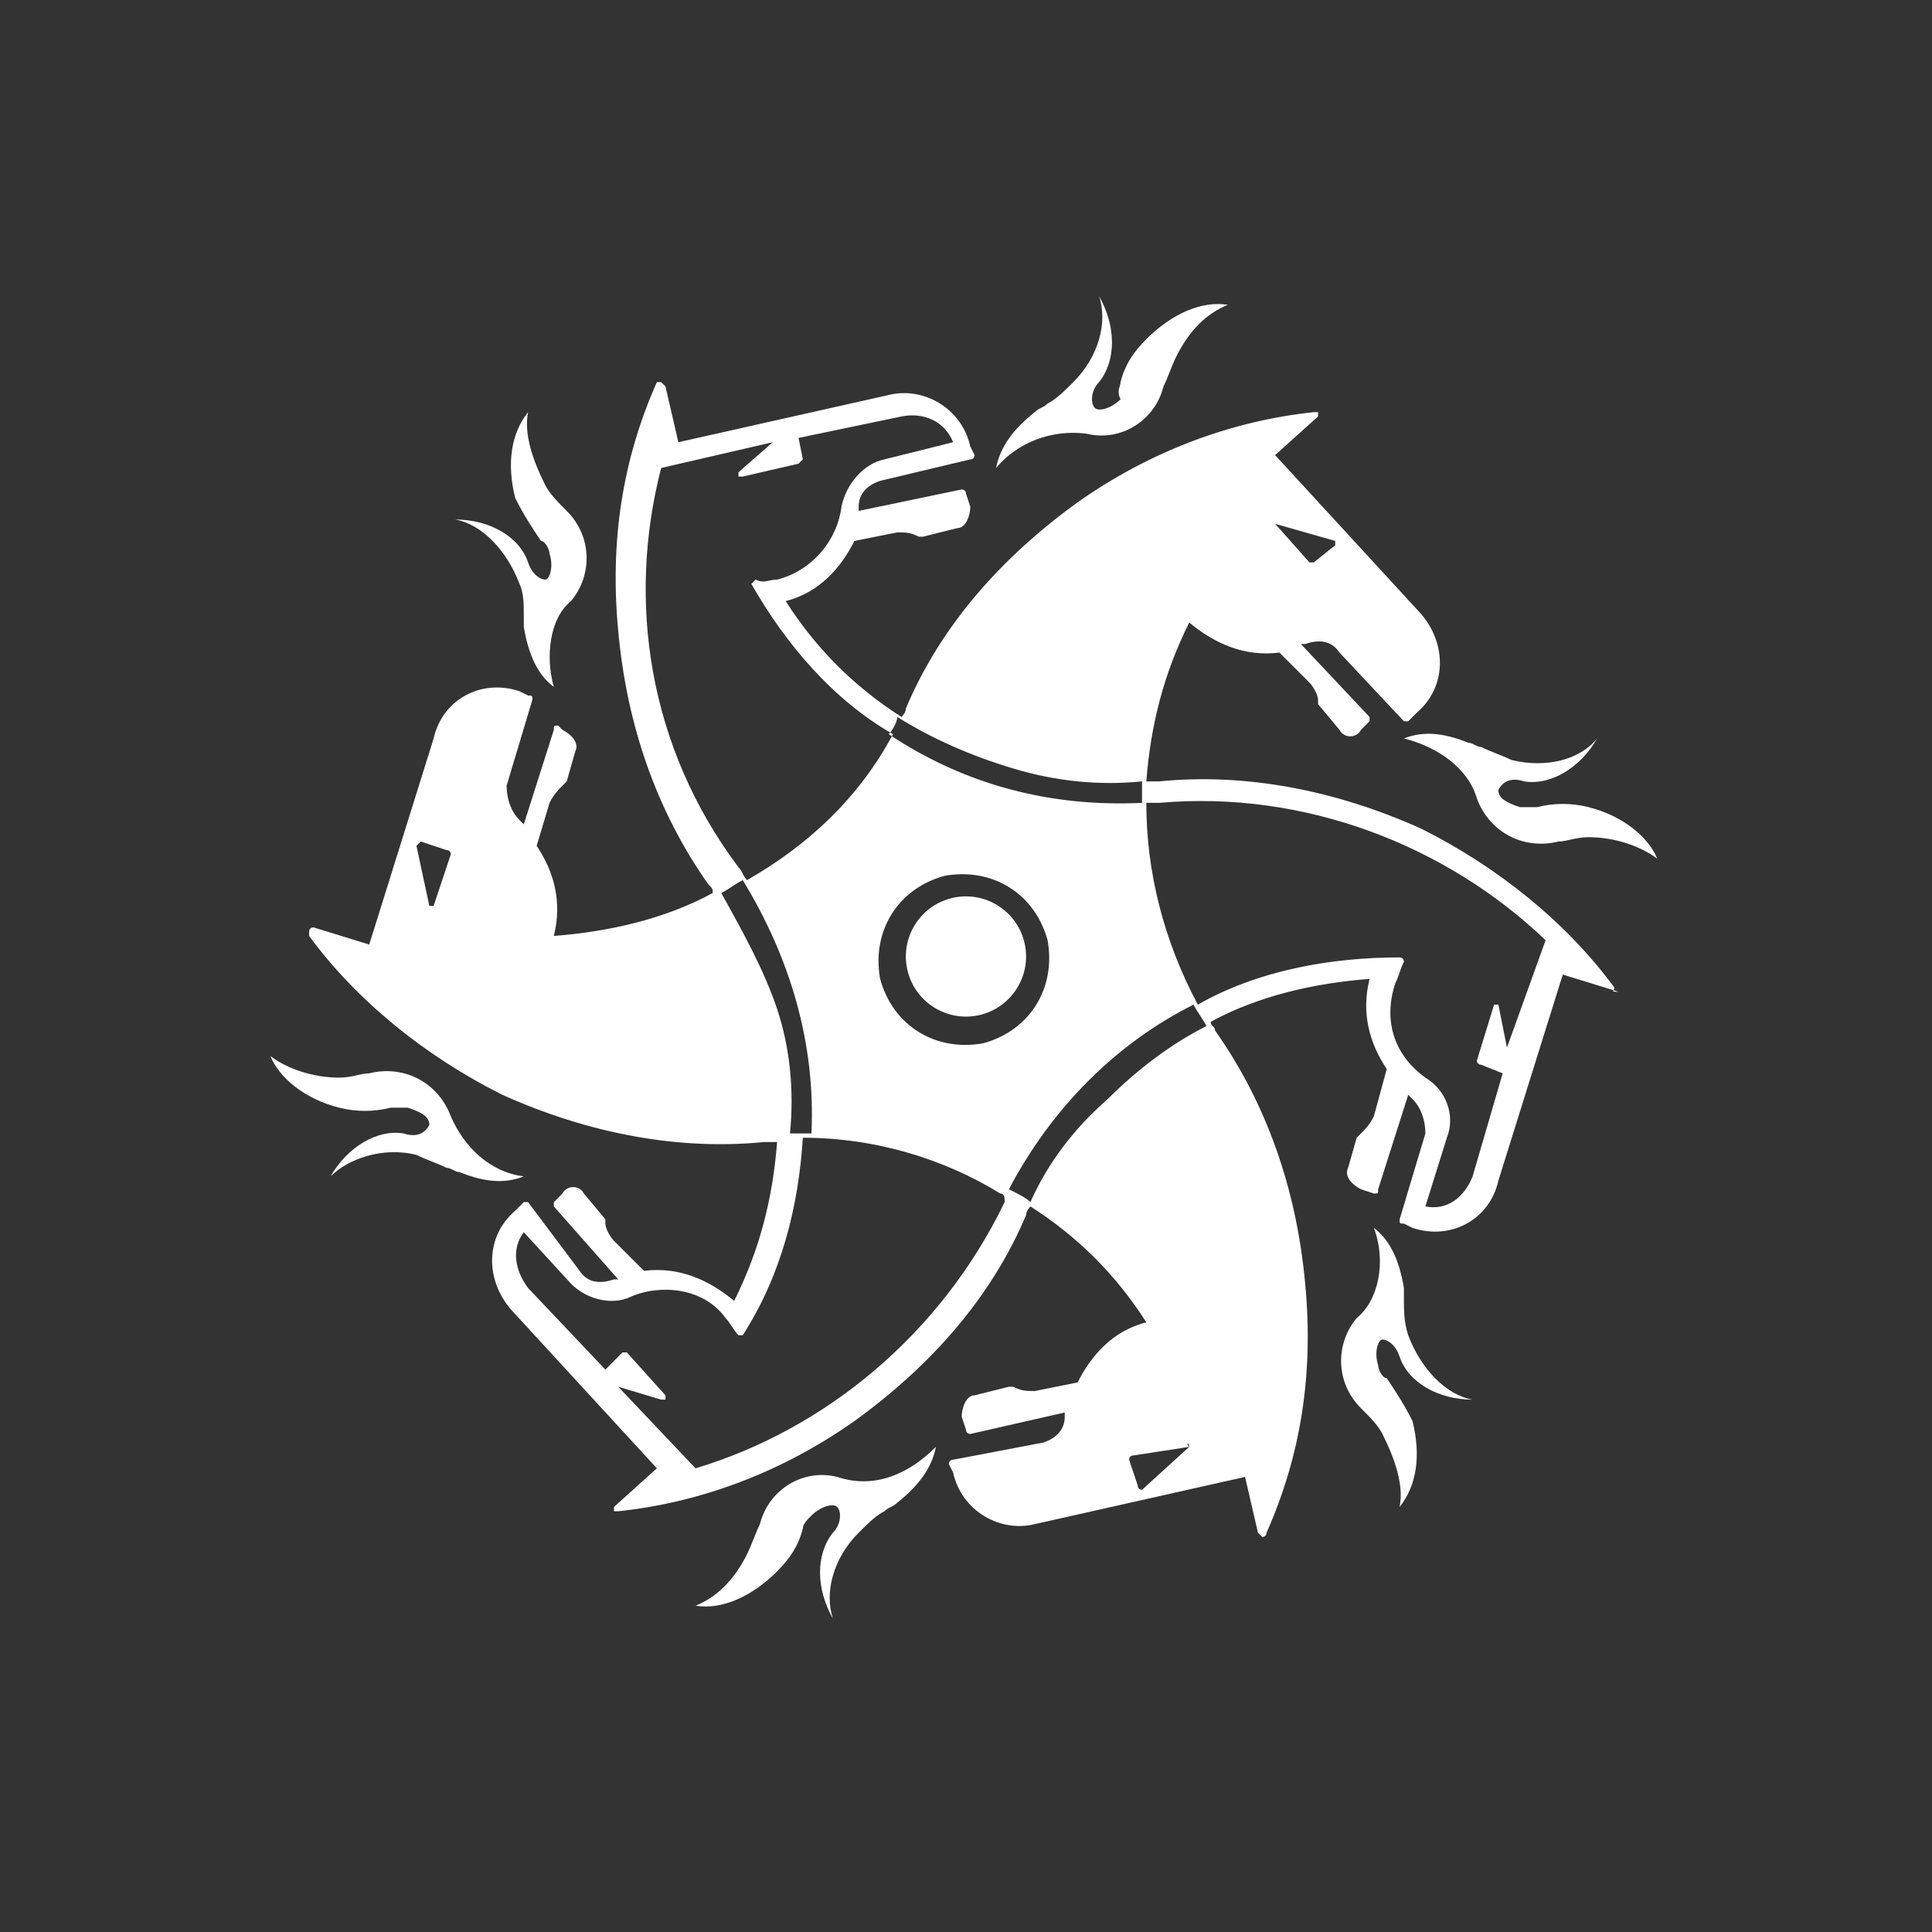 <?xml version="1.0" encoding="utf-8"?>
<!-- Generator: Adobe Illustrator 19.2.0, SVG Export Plug-In . SVG Version: 6.00 Build 0)  -->
<svg version="1.1" id="Layer_1" xmlns="http://www.w3.org/2000/svg" xmlns:xlink="http://www.w3.org/1999/xlink" x="0px" y="0px"
	 viewBox="0 0 45 45" style="enable-background:new 0 0 45 45;" xml:space="preserve">
<rect x="0" y="0" width="45" height="45" fill="#333333" stroke="none"/>
<style type="text/css">
	.st0{fill:#FFFFFF;}
</style>
<g>
	<g>
		<path class="st0" d="M22.5,22.3"/>
		<g>
			<path class="st0" d="M37.6,23c-1.1-1.5-2.7-2.8-4.5-3.7c-2-0.9-4.1-1.3-6.1-1.1c-0.1,0-0.2,0-0.3,0c0.1-1.3,0.4-2.5,1-3.7
				c0.6,0.5,1.3,0.8,2.1,0.7l0.7,0.7c0.1,0.1,0.2,0.3,0.2,0.4c0,0,0,0.1,0,0.1l0.5,0.6c0.1,0.2,0.4,0.2,0.5,0l0.2-0.2
				c0,0,0-0.1,0-0.1L30.3,15c0,0,0.1,0,0.1,0c0.3-0.1,0.6-0.1,0.8,0.2l1.5,1.6c0,0,0.1,0,0.1,0l0.2-0.2c0.7-0.6,0.7-1.6,0.1-2.3
				l-3.4-3.7l1-0.9c0,0,0-0.1,0-0.1c0,0,0,0-0.1,0c-1.9,0.2-3.8,0.9-5.5,2.1c-1.8,1.3-3.2,2.9-4,4.8c0,0.1-0.1,0.2-0.1,0.2
				c-1.1-0.7-2-1.6-2.7-2.7c0.8-0.2,1.3-0.8,1.6-1.4l1-0.2c0.2,0,0.3,0,0.5,0.1c0,0,0.1,0,0.1,0l0.8-0.2c0.2,0,0.3-0.3,0.3-0.5
				l-0.1-0.3c0-0.1-0.1-0.1-0.1-0.1L20,11.9c0,0,0-0.1,0-0.1c0-0.3,0.2-0.5,0.5-0.6l2.1-0.5c0.1,0,0.1-0.1,0.1-0.1l-0.1-0.2
				c-0.2-0.9-1.1-1.4-1.9-1.2l-4.9,1.1l-0.3-1.3c0,0-0.1-0.1-0.1-0.1c0,0-0.1,0-0.1,0c-0.8,1.8-1.1,3.7-0.9,5.8
				c0.2,2.2,0.9,4.2,2.1,5.9c0.1,0.1,0.1,0.1,0.1,0.2c-1.1,0.6-2.4,0.9-3.7,1c0.2-0.8,0-1.5-0.4-2.1l0.3-1c0.1-0.2,0.2-0.3,0.3-0.4
				c0,0,0,0,0.1-0.1l0.2-0.7c0.1-0.2-0.1-0.4-0.3-0.5L13,16.9c-0.1,0-0.1,0-0.1,0.1l-0.7,2.2c0,0,0,0-0.1-0.1
				c-0.2-0.2-0.3-0.5-0.3-0.8l0.6-2c0-0.1,0-0.1-0.1-0.1l-0.2-0.1c-0.9-0.3-1.8,0.2-2,1.1l-1.5,4.8l-1.3-0.4c0,0-0.1,0-0.1,0.1
				c0,0,0,0.1,0,0.1c1.1,1.5,2.7,2.8,4.5,3.7c2,0.9,4.1,1.3,6.1,1.1c0.1,0,0.2,0,0.3,0c-0.1,1.3-0.4,2.5-1,3.7
				c-0.6-0.5-1.3-0.8-2.1-0.7l-0.7-0.7c-0.1-0.1-0.2-0.3-0.2-0.4c0,0,0-0.1,0-0.1l-0.5-0.6c-0.1-0.2-0.4-0.2-0.5,0l-0.2,0.2
				c0,0,0,0.1,0,0.1l1.5,1.7c0,0-0.1,0-0.1,0c-0.3,0.1-0.6,0.1-0.8-0.2L12.3,28c0,0-0.1,0-0.1,0l-0.2,0.2c-0.7,0.6-0.7,1.6-0.1,2.3
				l3.4,3.7l-1,0.9c0,0,0,0.1,0,0.1c0,0,0,0,0.1,0c1.9-0.2,3.8-0.9,5.5-2.1c1.8-1.3,3.2-2.9,4-4.8c0-0.1,0.1-0.2,0.1-0.2
				c1.1,0.7,2,1.6,2.7,2.7c-0.8,0.2-1.3,0.8-1.6,1.4l-1,0.2c-0.2,0-0.3,0-0.5-0.1c0,0-0.1,0-0.1,0l-0.8,0.2c-0.2,0-0.3,0.3-0.3,0.5
				l0.1,0.3c0,0.1,0.1,0.1,0.1,0.1l2.2-0.5c0,0,0,0.1,0,0.1c0,0.3-0.2,0.5-0.5,0.6L22.2,34c-0.1,0-0.1,0.1-0.1,0.1l0.1,0.2
				c0.2,0.9,1.1,1.4,1.9,1.2l4.9-1.1l0.3,1.3c0,0,0.1,0.1,0.1,0.1c0,0,0.1,0,0.1-0.1c0.8-1.8,1.1-3.7,0.9-5.8
				c-0.2-2.2-0.9-4.2-2.1-5.9c0-0.1-0.1-0.1-0.1-0.2c1.1-0.6,2.4-0.9,3.7-1c-0.2,0.8,0,1.5,0.4,2.1L32,26c-0.1,0.2-0.2,0.3-0.3,0.4
				c0,0,0,0-0.1,0.1l-0.2,0.7c-0.1,0.2,0.1,0.4,0.3,0.5l0.3,0.1c0.1,0,0.1,0,0.1-0.1l0.7-2.2c0,0,0,0,0.1,0.1
				c0.2,0.2,0.3,0.5,0.3,0.8l-0.6,2c0,0.1,0,0.1,0.1,0.1l0.2,0.1c0.9,0.3,1.8-0.2,2-1.1l1.5-4.8l1.3,0.4
				C37.5,23.1,37.6,23.1,37.6,23C37.6,23,37.6,23,37.6,23z M29.7,12.2C29.7,12.1,29.7,12.1,29.7,12.2l1.4,0.4c0,0,0,0,0,0
				c0,0,0,0.1,0,0.1l-0.5,0.4c0,0-0.1,0-0.1,0L29.7,12.2C29.6,12.2,29.6,12.2,29.7,12.2z M10.5,19.9l-0.4,1.2c0,0,0,0-0.1,0
				c0,0,0,0,0,0l-0.3-1.4c0,0,0,0,0,0c0,0,0.1-0.1,0.1-0.1l0.6,0.2C10.5,19.8,10.5,19.9,10.5,19.9z M20.9,16.7
				c0.8,0.5,1.7,0.9,2.7,1.2c1,0.3,2,0.4,3,0.3c0,0.2,0,0.4,0,0.5c-2.1,0.1-4.1-0.4-5.9-1.6C20.8,17,20.9,16.8,20.9,16.7z
				 M24.4,21.9c0.2,1.1-0.4,2.1-1.5,2.4c-1.1,0.2-2.1-0.4-2.4-1.5c-0.2-1.1,0.4-2.1,1.5-2.4C23.1,20.2,24.1,20.8,24.4,21.9z
				 M15.4,10.9l2.6-0.6L17.2,11c0,0,0,0,0,0.1c0,0,0,0,0.1,0l1.3-0.3c0,0,0.1-0.1,0.1-0.1l-0.1-0.5l2.4-0.5c0.5-0.1,1,0.1,1.2,0.6
				l-1.6,0.4c-0.5,0.1-0.9,0.6-1,1.1c-0.1,0.8-0.7,1.5-1.5,1.7c-0.2,0-0.3,0.1-0.5,0c0,0,0,0,0,0c0,0-0.1,0.1-0.1,0.1c0,0,0,0,0,0
				c0.8,1.4,1.9,2.7,3.3,3.5c-0.8,1.5-2,2.6-3.4,3.4c-0.1-0.1-0.1-0.2-0.2-0.3C15.1,17.4,14.6,14,15.4,10.9z M16.8,20.8
				c0.2-0.1,0.3-0.2,0.5-0.3c1.1,1.8,1.7,3.8,1.6,5.9c-0.2,0-0.4,0-0.5,0c0.1-1,0-2-0.3-2.9C17.8,22.6,17.3,21.7,16.8,20.8z
				 M23.4,28c-1.5,3.1-4.2,5.3-7.2,6.2l-1.8-1.9l1,0.3c0,0,0,0,0.1,0c0,0,0-0.1,0-0.1l-0.9-1c0,0-0.1,0-0.1,0l-0.4,0.4L12.3,30
				c-0.3-0.4-0.4-0.9-0.1-1.3l1.1,1.2c0.4,0.4,1,0.5,1.4,0.3c0.7-0.3,1.7-0.2,2.2,0.5c0.1,0.1,0.2,0.3,0.3,0.4c0,0,0,0,0,0
				c0,0,0.1,0,0.1,0c0,0,0,0,0,0c0.9-1.4,1.3-3,1.4-4.6c1.7,0,3.3,0.5,4.6,1.3C23.4,27.8,23.4,27.9,23.4,28z M27.7,33.7l-1.1,1
				c0,0,0,0,0,0c0,0-0.1,0-0.1-0.1L26.3,34c0,0,0-0.1,0.1-0.1L27.7,33.7C27.6,33.6,27.7,33.6,27.7,33.7
				C27.7,33.7,27.7,33.7,27.7,33.7z M25.8,25.6C25,26.3,24.4,27.1,24,28c-0.1-0.1-0.3-0.2-0.5-0.3c1-1.9,2.5-3.4,4.3-4.3
				c0.1,0.2,0.2,0.3,0.3,0.5C27.3,24.3,26.5,24.9,25.8,25.6z M35.1,24.4l-0.2-1c0,0,0,0,0,0c0,0-0.1,0-0.1,0l-0.4,1.3
				c0,0,0,0.1,0.1,0.1L35,25l-0.7,2.4c-0.2,0.5-0.6,0.8-1.1,0.7l0.5-1.6c0.2-0.5,0-1.1-0.5-1.4c-0.7-0.5-1-1.3-0.7-2.2
				c0.1-0.2,0.1-0.3,0.2-0.5c0,0,0,0,0,0c0,0,0-0.1-0.1-0.1c0,0,0,0,0,0c-1.6,0-3.3,0.3-4.7,1.1c-0.8-1.5-1.2-3.1-1.2-4.7
				c0.1,0,0.2,0,0.3,0c3.4-0.3,6.7,1,9,3.2L35.1,24.4z"/>
			<ellipse transform="matrix(0.975 -0.222 0.222 0.975 -4.389 5.531)" class="st0" cx="22.5" cy="22.3" rx="1.4" ry="1.4"/>
		</g>
		<path class="st0" d="M22.5,22.3"/>
		<path class="st0" d="M12.9,16C12.9,16,12.9,16,12.9,16C12.9,16,12.9,16,12.9,16C12.9,16,12.9,16,12.9,16c-0.4-0.3-0.6-0.8-0.7-1.4
			c0-0.1,0-0.2,0-0.3c0-0.2,0-0.5-0.1-0.7c-0.3-0.8-0.9-1.4-1.5-1.5c0,0,0,0,0,0c0,0,0,0,0,0c0,0,0,0,0,0c0.8,0,1.5,0.4,1.7,1
			c0.1,0.3,0.3,0.4,0.4,0.4c0.1,0,0.2-0.3,0.1-0.6c0-0.1-0.1-0.3-0.2-0.3c-0.2-0.3-0.4-0.6-0.6-1c-0.2-0.8-0.1-1.5,0.3-2
			c0,0,0,0,0,0c0,0,0,0,0,0c0,0,0,0,0,0c-0.1,0.5,0.1,1.1,0.4,1.7c0.1,0.2,0.3,0.4,0.5,0.6c0,0,0,0,0,0c0.6,0.6,0.6,1.5,0.1,2.1
			C12.8,14.4,12.7,15.3,12.9,16z"/>
		<path class="st0" d="M32.7,17.2C32.7,17.2,32.7,17.2,32.7,17.2C32.7,17.2,32.7,17.2,32.7,17.2C32.7,17.2,32.7,17.2,32.7,17.2
			c0.5-0.2,1-0.1,1.5,0.1c0.1,0,0.2,0.1,0.3,0.1c0.2,0.1,0.5,0.2,0.7,0.3c0.8,0.2,1.6,0,2-0.5c0,0,0,0,0,0c0,0,0,0,0,0c0,0,0,0,0,0
			c-0.4,0.7-1.1,1.1-1.7,1c-0.3-0.1-0.5,0-0.6,0.2c0,0.2,0.2,0.3,0.5,0.4c0.1,0,0.3,0,0.4,0c0.4-0.1,0.8-0.1,1.2,0
			c0.8,0.2,1.4,0.7,1.6,1.2c0,0,0,0,0,0c0,0,0,0,0,0c0,0,0,0,0,0c-0.4-0.3-1-0.5-1.6-0.5c-0.3,0-0.5,0.1-0.7,0.1c0,0,0,0,0,0
			c-0.8,0.2-1.6-0.2-1.9-1C34.2,17.9,33.5,17.4,32.7,17.2z"/>
		<path class="st0" d="M21.8,33.7C21.8,33.7,21.8,33.7,21.8,33.7C21.8,33.7,21.8,33.7,21.8,33.7C21.8,33.8,21.8,33.8,21.8,33.7
			c-0.1,0.5-0.4,0.9-0.9,1.3c-0.1,0.1-0.2,0.1-0.3,0.2c-0.2,0.1-0.4,0.3-0.6,0.5c-0.6,0.6-0.8,1.4-0.6,2c0,0,0,0,0,0c0,0,0,0,0,0
			c0,0,0,0,0,0c-0.4-0.7-0.4-1.5,0-2c0.2-0.2,0.2-0.5,0.1-0.6c-0.1-0.1-0.4,0-0.6,0.2c-0.1,0.1-0.2,0.2-0.2,0.3
			c-0.1,0.4-0.3,0.7-0.6,1c-0.6,0.6-1.3,0.9-1.9,0.8c0,0,0,0,0,0c0,0,0,0,0,0c0,0,0,0,0,0c0.5-0.2,0.9-0.6,1.2-1.2
			c0.1-0.2,0.2-0.5,0.3-0.7c0,0,0,0,0,0c0.2-0.8,1-1.3,1.8-1.1C20.4,34.7,21.2,34.3,21.8,33.7z"/>
	</g>
	<path class="st0" d="M12.2,27.4C12.2,27.4,12.2,27.4,12.2,27.4C12.2,27.4,12.2,27.5,12.2,27.4C12.2,27.5,12.2,27.5,12.2,27.4
		c-0.5,0.2-1,0.1-1.5-0.1c-0.1,0-0.2-0.1-0.3-0.1c-0.2-0.1-0.5-0.2-0.7-0.3c-0.8-0.2-1.6,0.1-2,0.5c0,0,0,0,0,0c0,0,0,0,0,0
		c0,0,0,0,0,0c0.4-0.7,1.1-1.1,1.7-1c0.3,0.1,0.5,0,0.6-0.2c0-0.2-0.2-0.3-0.5-0.4c-0.1,0-0.3,0-0.4,0c-0.4,0.1-0.8,0.1-1.2,0
		c-0.8-0.2-1.4-0.7-1.6-1.2c0,0,0,0,0,0c0,0,0,0,0,0c0,0,0,0,0,0c0.4,0.3,1,0.5,1.6,0.5c0.3,0,0.5-0.1,0.7-0.1c0,0,0,0,0,0
		c0.8-0.2,1.6,0.2,1.9,1C10.8,26.7,11.4,27.3,12.2,27.4z"/>
	<path class="st0" d="M23.2,10.9C23.2,10.9,23.2,10.9,23.2,10.9C23.1,10.9,23.1,10.9,23.2,10.9C23.1,10.9,23.1,10.9,23.2,10.9
		c0.1-0.5,0.4-0.9,0.9-1.3c0.1-0.1,0.2-0.1,0.3-0.2c0.2-0.1,0.4-0.3,0.6-0.5c0.6-0.6,0.8-1.4,0.6-2c0,0,0,0,0,0c0,0,0,0,0,0
		c0,0,0,0,0,0c0.4,0.7,0.4,1.5,0,2c-0.2,0.2-0.2,0.5-0.1,0.6c0.1,0.1,0.4,0,0.6-0.2C26,9.1,26.1,9,26.1,8.9c0.1-0.4,0.3-0.7,0.6-1
		C27.3,7.3,28,7,28.6,7.1c0,0,0,0,0,0c0,0,0,0,0,0c0,0,0,0,0,0c-0.5,0.2-0.9,0.6-1.2,1.2c-0.1,0.2-0.2,0.5-0.3,0.7c0,0,0,0,0,0
		c-0.2,0.8-1,1.3-1.8,1.1C24.5,10,23.7,10.3,23.2,10.9z"/>
	<path class="st0" d="M32,28.6C32,28.6,32,28.6,32,28.6C32,28.6,32,28.6,32,28.6C32,28.6,32,28.6,32,28.6c0.4,0.3,0.6,0.8,0.7,1.4
		c0,0.1,0,0.2,0,0.3c0,0.2,0,0.5,0.1,0.8c0.3,0.8,0.9,1.4,1.5,1.5c0,0,0,0,0,0c0,0,0,0,0,0c0,0,0,0,0,0c-0.8,0-1.5-0.4-1.7-1
		c-0.1-0.3-0.3-0.4-0.4-0.4c-0.1,0-0.2,0.3-0.1,0.6c0,0.1,0.1,0.3,0.2,0.3c0.2,0.3,0.4,0.6,0.6,1c0.2,0.8,0.1,1.5-0.3,2c0,0,0,0,0,0
		c0,0,0,0,0,0c0,0,0,0,0,0c0.1-0.5-0.1-1.1-0.4-1.7c-0.1-0.2-0.3-0.4-0.5-0.6c0,0,0,0,0,0c-0.6-0.6-0.6-1.5-0.1-2.1
		C32.1,30.3,32.3,29.4,32,28.6z"/>
</g>
</svg>
